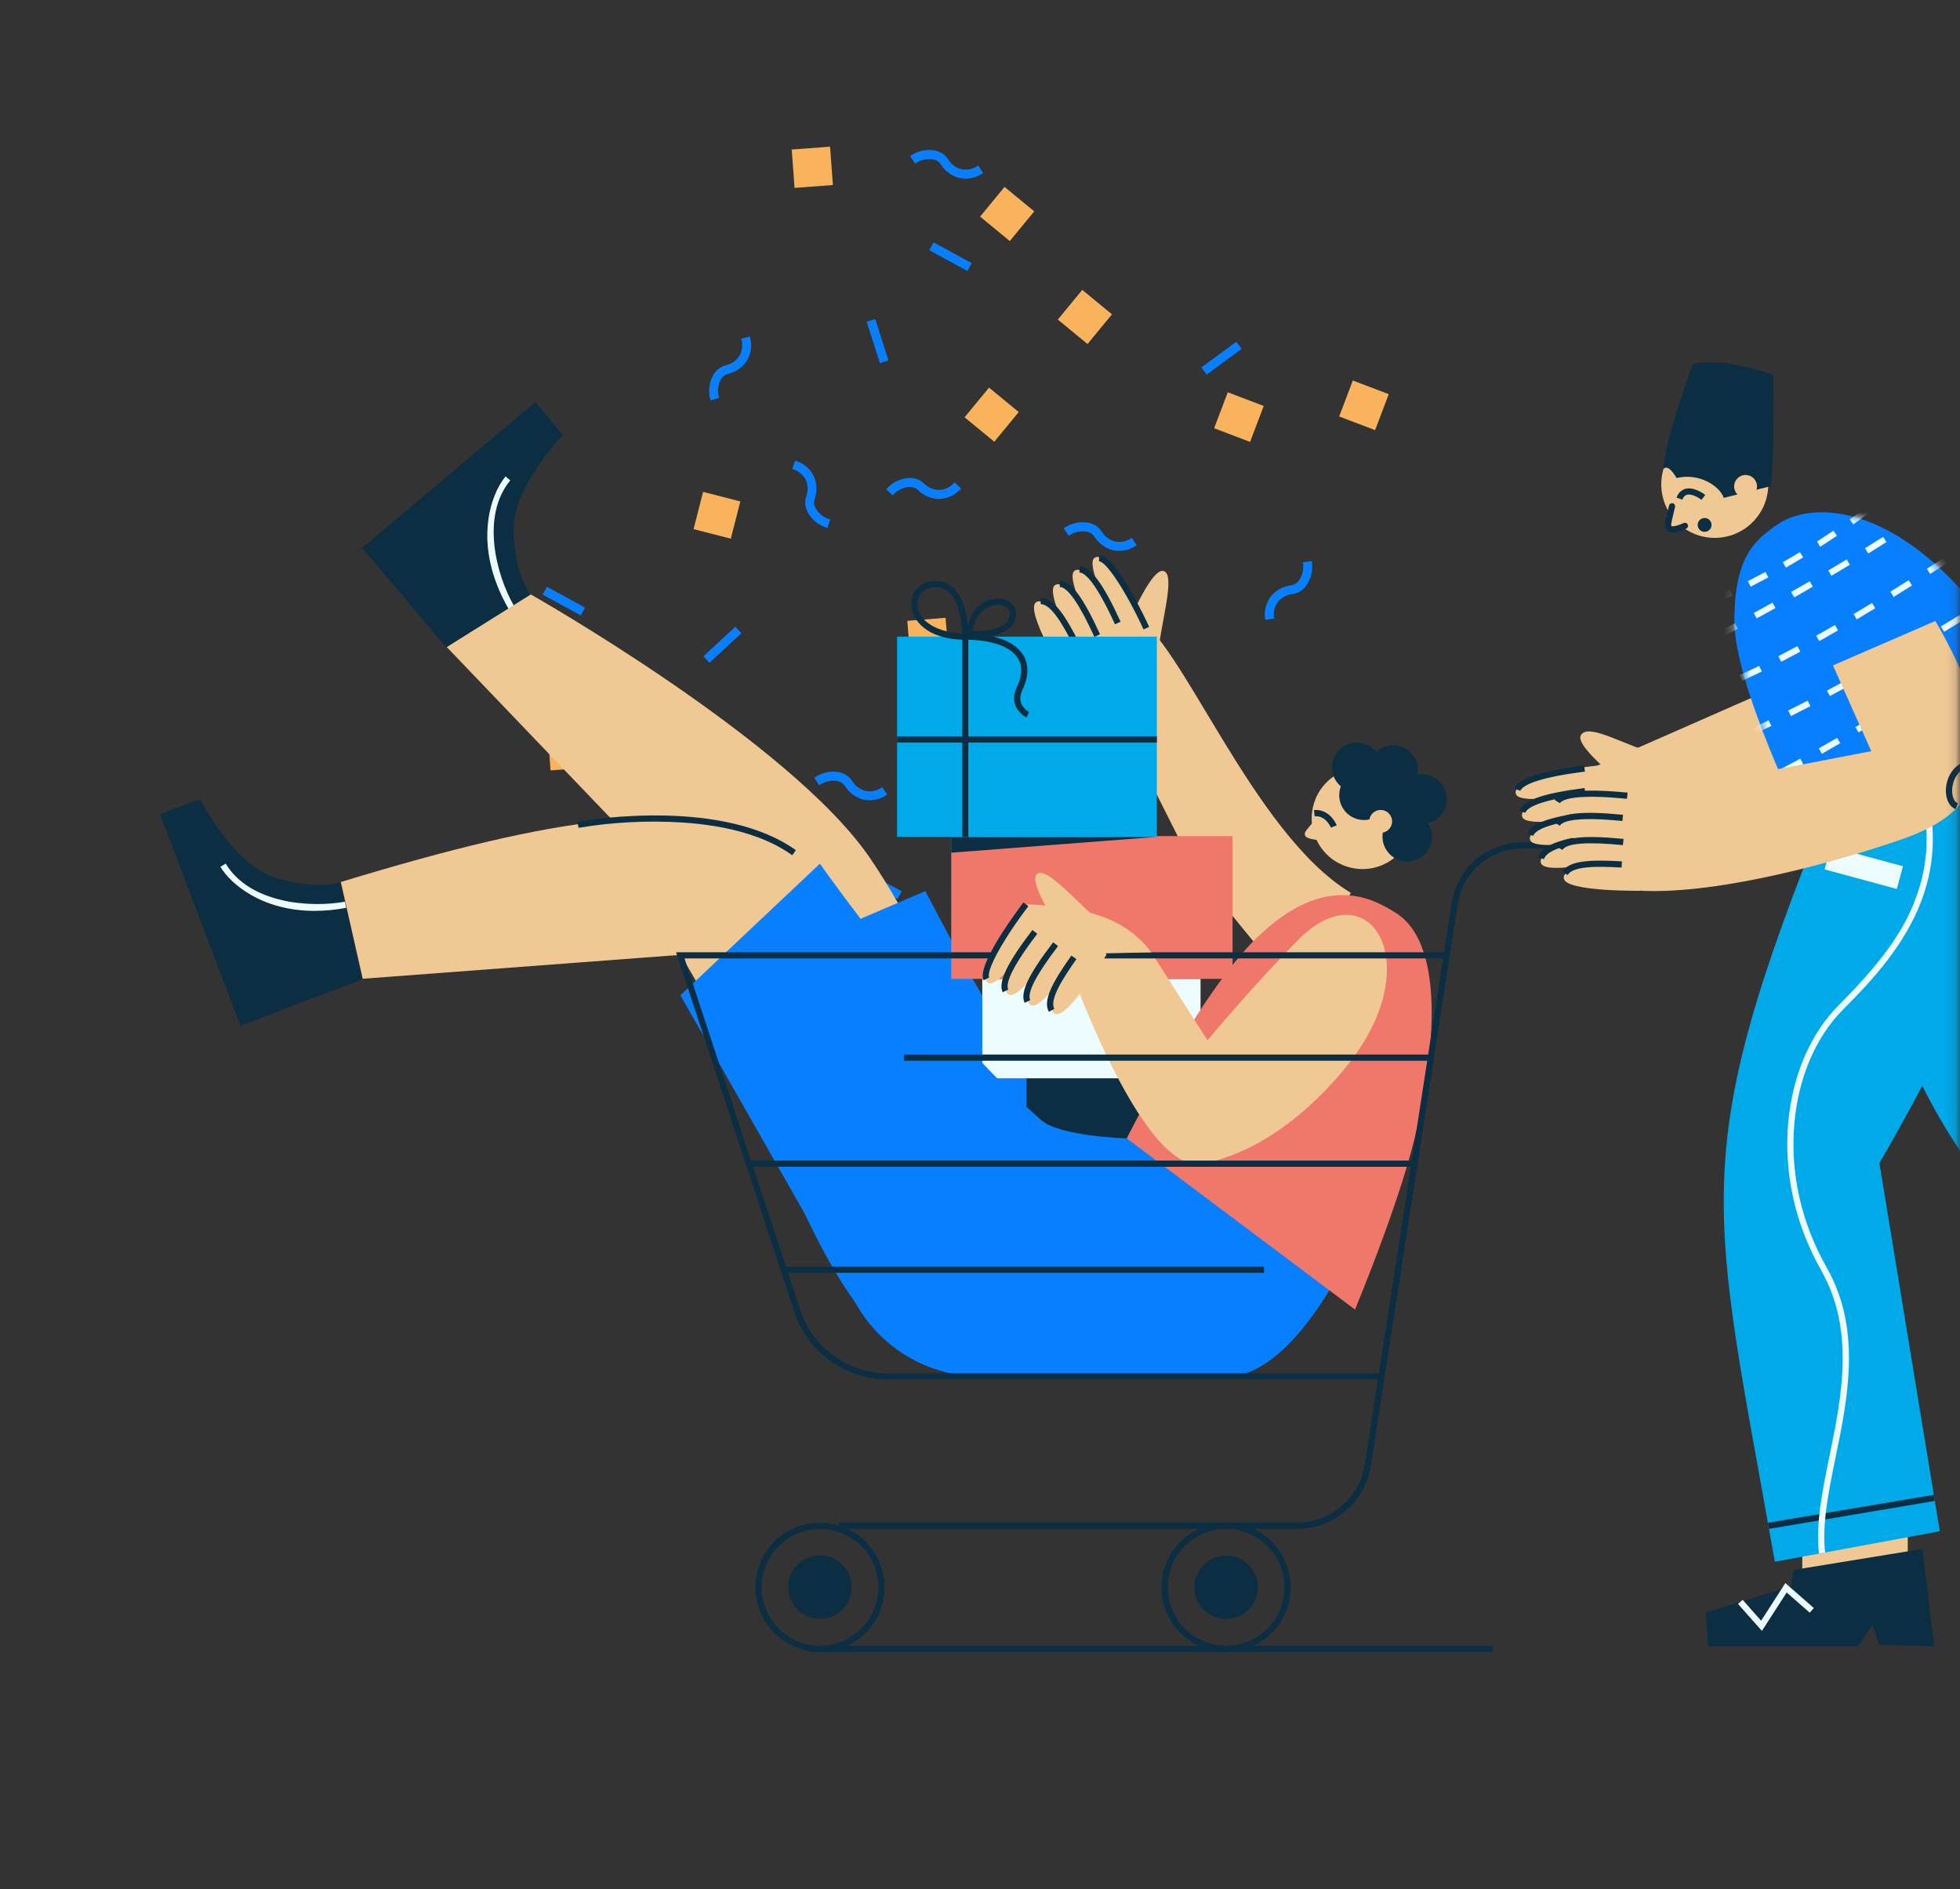 <?xml version="1.0" encoding="UTF-8"?> <svg xmlns="http://www.w3.org/2000/svg" width="220" height="212" viewBox="0 0 220 212" fill="none"><rect x="0" y="0" width="220" height="212" fill="#333333" stroke="none"/> <mask id="mask0_557_2" style="mask-type:alpha" maskUnits="userSpaceOnUse" x="0" y="0" width="220" height="212"> <rect x="0.626" y="0.348" width="219.231" height="210.756" fill="#F3F3F3"></rect> </mask> <g mask="url(#mask0_557_2)"> <path d="M142.023 69.562L143.016 69.413C142.953 69.092 142.957 68.761 143.028 68.442C143.1 68.122 143.237 67.821 143.43 67.557C143.83 67.067 144.406 66.752 145.034 66.679C145.342 66.64 145.639 66.539 145.907 66.381C146.174 66.224 146.407 66.013 146.591 65.763C146.879 65.362 147.084 64.906 147.194 64.424C147.303 63.942 147.314 63.443 147.226 62.956L146.236 63.107C146.303 63.459 146.299 63.822 146.224 64.173C146.149 64.524 146.004 64.857 145.799 65.151C145.698 65.294 145.569 65.415 145.419 65.507C145.27 65.599 145.104 65.659 144.93 65.684C144.03 65.786 143.207 66.24 142.639 66.945C142.362 67.316 142.164 67.739 142.058 68.19C141.952 68.64 141.94 69.107 142.023 69.562V69.562Z" fill="#087FFF"></path> <path d="M155.881 44.236L154.348 48.271L150.314 46.738L151.847 42.703L155.881 44.236Z" fill="#F9B35D"></path> <path d="M141.847 45.558L140.314 49.593L136.279 48.06L137.812 44.025L141.847 45.558Z" fill="#F9B35D"></path> <path d="M138.773 38.347L139.366 39.153L135.439 42.043L134.846 41.237L138.773 38.347Z" fill="#087FFF"></path> <path d="M126.124 76.475L126.717 77.281L122.79 80.171L122.197 79.366L126.124 76.475Z" fill="#087FFF"></path> <path d="M121.286 96.391C121.577 96.18 121.907 96.03 122.256 95.949C122.606 95.868 122.968 95.857 123.322 95.918C123.494 95.949 123.659 96.015 123.806 96.111C123.953 96.206 124.079 96.331 124.177 96.476C124.65 97.248 125.41 97.802 126.29 98.017C126.744 98.109 127.213 98.106 127.666 98.008C128.119 97.91 128.547 97.719 128.923 97.448L128.371 96.614C128.106 96.811 127.803 96.95 127.482 97.023C127.16 97.095 126.827 97.1 126.503 97.037C125.89 96.883 125.361 96.496 125.027 95.959C124.863 95.696 124.645 95.469 124.39 95.294C124.134 95.118 123.844 94.997 123.54 94.937C123.055 94.848 122.558 94.858 122.077 94.966C121.597 95.073 121.143 95.276 120.743 95.562L121.286 96.391Z" fill="#087FFF"></path> <path d="M109.942 114.821L110.941 114.804C110.921 114.446 110.972 114.087 111.092 113.749C111.212 113.41 111.398 113.1 111.64 112.834C111.759 112.705 111.903 112.602 112.063 112.53C112.223 112.459 112.397 112.421 112.572 112.419C113.477 112.436 114.352 112.094 115.007 111.469C115.329 111.136 115.58 110.739 115.742 110.304C115.904 109.87 115.975 109.406 115.949 108.942L114.948 108.958C114.972 109.286 114.927 109.616 114.816 109.925C114.705 110.235 114.531 110.518 114.304 110.757C113.845 111.19 113.234 111.428 112.602 111.419C112.293 111.418 111.986 111.48 111.701 111.602C111.416 111.724 111.16 111.903 110.946 112.127C110.607 112.486 110.344 112.91 110.172 113.373C109.999 113.835 109.921 114.328 109.942 114.821V114.821Z" fill="#087FFF"></path> <path d="M109.44 94.629L113.744 94.307L114.067 98.611L109.763 98.934L109.44 94.629Z" fill="#F9B35D"></path> <path d="M101.213 100.026L100.734 100.908L96.436 98.571L96.915 97.689L101.213 100.026Z" fill="#087FFF"></path> <path d="M102.721 18.366C103.013 18.155 103.343 18.005 103.694 17.924C104.044 17.842 104.407 17.832 104.762 17.892C104.931 17.923 105.092 17.987 105.236 18.081C105.38 18.175 105.504 18.297 105.6 18.439C106.075 19.21 106.834 19.764 107.713 19.98C108.168 20.071 108.638 20.068 109.091 19.97C109.545 19.872 109.974 19.681 110.351 19.41L109.796 18.575C109.532 18.772 109.229 18.911 108.907 18.984C108.585 19.056 108.252 19.061 107.928 18.997C107.315 18.843 106.785 18.457 106.452 17.919C106.287 17.657 106.069 17.43 105.812 17.254C105.556 17.078 105.267 16.956 104.962 16.896C104.476 16.806 103.977 16.814 103.494 16.92C103.011 17.026 102.554 17.227 102.151 17.512L102.721 18.366Z" fill="#087FFF"></path> <path d="M88.865 16.782L93.169 16.46L93.491 20.764L89.187 21.087L88.865 16.782Z" fill="#F9B35D"></path> <path d="M119.967 60.139C120.257 59.928 120.587 59.777 120.937 59.696C121.287 59.614 121.649 59.605 122.003 59.667C122.172 59.698 122.333 59.762 122.477 59.856C122.621 59.95 122.745 60.071 122.841 60.214C123.315 60.986 124.074 61.54 124.954 61.755C125.409 61.846 125.879 61.843 126.333 61.745C126.787 61.647 127.215 61.456 127.592 61.184L127.035 60.352C126.771 60.549 126.468 60.688 126.146 60.761C125.824 60.834 125.491 60.838 125.167 60.774C124.555 60.618 124.027 60.232 123.692 59.697C123.527 59.433 123.311 59.207 123.055 59.03C122.799 58.854 122.51 58.732 122.206 58.672C121.719 58.581 121.219 58.589 120.735 58.695C120.251 58.801 119.794 59.003 119.39 59.289L119.967 60.139Z" fill="#087FFF"></path> <path d="M109.011 81.156L110.01 81.139C109.99 80.78 110.042 80.421 110.162 80.082C110.283 79.744 110.469 79.432 110.711 79.167C110.83 79.038 110.974 78.936 111.134 78.865C111.294 78.794 111.466 78.756 111.641 78.754C112.547 78.771 113.423 78.429 114.078 77.802C114.4 77.469 114.65 77.072 114.812 76.638C114.974 76.204 115.044 75.74 115.019 75.278L114.017 75.293C114.041 75.621 113.997 75.95 113.886 76.259C113.776 76.569 113.602 76.851 113.375 77.089C112.916 77.524 112.304 77.762 111.672 77.754C111.362 77.753 111.055 77.816 110.77 77.937C110.486 78.059 110.229 78.238 110.015 78.462C109.677 78.822 109.413 79.245 109.241 79.708C109.069 80.171 108.99 80.663 109.011 81.156V81.156Z" fill="#087FFF"></path> <path d="M101.841 69.675L106.135 69.332L106.479 73.626L102.184 73.969L101.841 69.675Z" fill="#F9B35D"></path> <path d="M109.07 29.531L108.592 30.41L104.309 28.079L104.787 27.2L109.07 29.531Z" fill="#087FFF"></path> <path d="M100.202 55.587C100.435 55.314 100.72 55.089 101.041 54.928C101.362 54.766 101.712 54.671 102.07 54.647C102.246 54.635 102.423 54.66 102.59 54.72C102.756 54.78 102.909 54.873 103.037 54.995C103.681 55.633 104.55 55.992 105.456 55.994C105.92 55.976 106.375 55.862 106.792 55.659C107.21 55.457 107.582 55.17 107.884 54.818L107.136 54.131C106.927 54.385 106.667 54.592 106.373 54.739C106.079 54.886 105.757 54.97 105.429 54.985C104.796 54.979 104.191 54.727 103.741 54.283C103.518 54.066 103.253 53.898 102.963 53.787C102.673 53.676 102.363 53.627 102.053 53.64C101.56 53.667 101.077 53.792 100.632 54.008C100.188 54.225 99.792 54.529 99.467 54.901L100.202 55.587Z" fill="#087FFF"></path> <path d="M111.014 43.499L114.347 46.242L111.604 49.574L108.272 46.831L111.014 43.499Z" fill="#F9B35D"></path> <path d="M112.754 20.976L116.087 23.719L113.344 27.052L110.011 24.309L112.754 20.976Z" fill="#F9B35D"></path> <path d="M121.478 32.532L124.811 35.274L122.068 38.607L118.736 35.864L121.478 32.532Z" fill="#F9B35D"></path> <path d="M91.957 88.124C92.249 87.913 92.579 87.763 92.929 87.682C93.279 87.601 93.642 87.591 93.996 87.653C94.165 87.684 94.327 87.748 94.471 87.842C94.614 87.936 94.738 88.057 94.835 88.2C95.308 88.972 96.068 89.526 96.948 89.741C97.402 89.833 97.871 89.83 98.324 89.732C98.777 89.634 99.205 89.443 99.581 89.171L99.029 88.338C98.764 88.534 98.461 88.674 98.139 88.746C97.818 88.819 97.484 88.824 97.161 88.76C96.547 88.607 96.018 88.22 95.685 87.683C95.52 87.419 95.302 87.193 95.046 87.017C94.79 86.841 94.5 86.719 94.194 86.659C93.71 86.57 93.213 86.58 92.732 86.688C92.252 86.795 91.798 86.998 91.398 87.285L91.957 88.124Z" fill="#087FFF"></path> <path d="M61.473 82.153L65.777 81.831L66.1 86.135L61.796 86.458L61.473 82.153Z" fill="#F9B35D"></path> <path d="M65.67 68.183L65.192 69.062L60.908 66.731L61.386 65.853L65.67 68.183Z" fill="#087FFF"></path> <path d="M82.162 94.147L85.495 96.889L82.752 100.222L79.42 97.479L82.162 94.147Z" fill="#F9B35D"></path> <path d="M98.24 35.804L99.721 40.451L98.768 40.755L97.286 36.108L98.24 35.804Z" fill="#087FFF"></path> <path d="M79.748 44.922L80.715 44.661C80.608 44.318 80.57 43.957 80.605 43.599C80.64 43.242 80.746 42.895 80.917 42.579C81.003 42.426 81.118 42.292 81.257 42.185C81.395 42.077 81.554 41.999 81.723 41.954C82.606 41.752 83.374 41.209 83.859 40.443C84.091 40.042 84.238 39.596 84.29 39.136C84.341 38.675 84.297 38.208 84.16 37.765L83.195 38.023C83.297 38.336 83.333 38.666 83.3 38.993C83.267 39.32 83.167 39.636 83.004 39.922C82.665 40.454 82.132 40.833 81.518 40.98C81.216 41.052 80.931 41.185 80.682 41.372C80.434 41.558 80.225 41.793 80.071 42.063C79.829 42.494 79.675 42.969 79.62 43.46C79.564 43.951 79.608 44.449 79.748 44.922Z" fill="#087FFF"></path> <path d="M91.838 58.766C92.16 58.976 92.51 59.141 92.876 59.256L93.18 58.303C92.833 58.208 92.508 58.045 92.226 57.822C91.944 57.6 91.709 57.323 91.535 57.008C91.452 56.854 91.4 56.685 91.384 56.511C91.367 56.337 91.386 56.161 91.44 55.994C91.745 55.142 91.701 54.203 91.319 53.383C91.106 52.973 90.812 52.611 90.453 52.32C90.095 52.029 89.681 51.815 89.236 51.691L88.933 52.644C89.252 52.726 89.549 52.874 89.807 53.079C90.064 53.283 90.277 53.539 90.43 53.83C90.692 54.404 90.723 55.058 90.515 55.654C90.413 55.947 90.373 56.258 90.395 56.568C90.418 56.878 90.503 57.18 90.646 57.456C90.919 57.991 91.331 58.444 91.838 58.766Z" fill="#087FFF"></path> <path d="M77.848 59.382L78.919 55.201L83.1 56.272L82.029 60.453L77.848 59.382Z" fill="#F9B35D"></path> <path d="M82.538 70.332L83.218 71.066L79.64 74.379L78.96 73.645L82.538 70.332Z" fill="#087FFF"></path> <path d="M50.108 72.68L40.679 61.487L60.086 45.136L63.178 48.804C63.178 48.804 57.662 54.532 57.648 59.348C57.634 64.164 59.544 66.765 59.544 66.765L50.108 72.68Z" fill="#0C2E43"></path> <path d="M43.616 64.973L49.939 59.647L51.93 55.146L61.632 46.971L60.089 45.136L40.68 61.487L43.616 64.973Z" fill="#0C2E43"></path> <path d="M57.068 68.304L57.671 67.959C55.691 64.498 53.962 57.9 57.277 53.913L56.742 53.468C55.068 55.475 52.984 61.168 57.068 68.304Z" fill="#ECFCFF"></path> <path d="M59.583 66.712C59.583 66.712 88.692 83.187 97.627 96.259C106.562 109.331 109.626 123.841 109.626 123.841L100.527 148.49L79.743 103.525L50.148 72.618L59.583 66.712Z" fill="#F0C894"></path> <path d="M103.869 99.999L80.791 109.871C80.791 109.871 92.029 151.197 103.991 152.286C115.953 153.375 127.192 154.462 127.192 154.462L123.625 130.837C123.625 130.837 119.523 125.129 118.13 123.652C113.429 118.648 103.869 99.999 103.869 99.999Z" fill="#087FFF"></path> <path d="M151.643 100.208C140.545 93.582 132.389 71.201 127.192 69.076C121.996 66.95 119.377 68.38 119.377 68.38L134.065 97.557L144.594 110.423L151.643 100.208Z" fill="#F0C894"></path> <path d="M130.015 73.317C130.194 70.263 132.062 64.378 130.576 64.072C129.091 63.766 126.198 71.025 126.198 71.025L130.015 73.317Z" fill="#F0C894"></path> <path d="M128.671 70.497C126.754 65.986 123.968 61.657 122.816 62.642C121.664 63.627 126.221 71.994 126.221 71.994L128.671 70.497Z" fill="#F0C894"></path> <path d="M128.356 70.64L128.989 70.351C128.613 69.532 125.28 62.352 123.377 62.292L123.354 62.987C124.198 63.022 126.432 66.448 128.356 70.64Z" fill="#0C2E43"></path> <path d="M126.432 71.938C124.515 67.428 121.727 63.1 120.577 64.085C119.428 65.07 123.982 73.438 123.982 73.438L126.432 71.938Z" fill="#F0C894"></path> <path d="M125.15 70.061L125.781 69.771C123.836 65.511 122.417 63.594 121.182 63.555L121.159 64.25C121.778 64.269 122.971 65.293 125.15 70.061Z" fill="#0C2E43"></path> <path d="M124.226 73.558C122.309 69.048 119.521 64.721 118.369 65.706C117.217 66.691 121.773 75.058 121.773 75.058L124.226 73.558Z" fill="#F0C894"></path> <path d="M122.84 71.472L123.472 71.183C121.567 67.01 120.228 65.214 118.976 65.175L118.953 65.87C119.847 65.898 121.155 67.782 122.84 71.472Z" fill="#0C2E43"></path> <path d="M122.2 74.798C120.392 70.874 117.363 66.619 116.245 67.634C115.128 68.649 119.444 75.829 119.444 75.829L122.2 74.798Z" fill="#F0C894"></path> <path d="M120.584 72.606L121.206 72.291C119.534 69.004 118.283 67.101 116.827 67.101H116.811V67.796C117.982 67.796 119.314 70.107 120.584 72.606Z" fill="#0C2E43"></path> <path d="M115.214 118.692H137.525V130.594H115.214V118.692Z" fill="#0C2E43"></path> <path d="M40.675 109.899L27 115.1L17.979 91.38L22.464 89.674C22.464 89.674 26.045 96.773 30.576 98.379C35.107 99.986 38.206 99.04 38.206 99.04L40.675 109.899Z" fill="#0C2E43"></path> <path d="M31.26 113.48L28.321 105.752L24.733 102.387L20.223 90.527L17.979 91.38L27 115.1L31.26 113.48Z" fill="#0C2E43"></path> <path d="M35.321 102.222C36.504 102.218 37.685 102.105 38.848 101.886L38.723 101.191C34.801 101.914 27.999 101.374 25.335 96.921L24.738 97.278C25.871 99.179 29.382 102.222 35.321 102.222Z" fill="#ECFCFF"></path> <path d="M38.257 98.982C88.015 83.833 91.223 92.493 112.732 128.186L101.495 150.059L76.408 107.155L40.714 109.841L38.257 98.982Z" fill="#F0C894"></path> <path d="M110.256 109.855H134.755V121.012H110.256V109.855Z" fill="#ECFCFF"></path> <path d="M106.773 93.83H138.35V109.855H106.773V93.83Z" fill="#F0786B"></path> <path d="M126.467 127.755C126.467 127.755 118.953 127.546 116.851 125.692C104.597 114.896 92.03 96.926 92.03 96.926L76.369 111.695L96.118 146.376C97.518 148.834 99.544 150.878 101.99 152.3C104.436 153.722 107.214 154.472 110.043 154.472C110.043 154.472 122.842 154.351 137.625 154.472C145.969 154.539 152.788 137.853 152.788 137.853L126.467 127.755Z" fill="#087FFF"></path> <path d="M145.042 134.68C144.106 134.458 143.528 133.52 143.749 132.584C143.971 131.649 144.909 131.07 145.844 131.292C146.78 131.514 147.358 132.452 147.137 133.387C146.915 134.323 145.977 134.901 145.042 134.68Z" fill="#087FFF"></path> <path d="M88.928 95.976L89.332 95.41C81.194 89.595 66.469 91.933 64.817 92.207L64.935 92.902C68.771 92.263 72.667 92.061 76.549 92.302C81.838 92.647 86.001 93.885 88.928 95.976Z" fill="#0C2E43"></path> <path d="M156.563 102.377C162.801 106.128 160.615 120.183 158.77 127.787C156.925 135.392 152.092 146.967 152.092 146.967L126.474 127.755C126.474 127.755 134.545 111.493 141.194 105.117C149.065 97.556 154.549 101.172 156.563 102.377Z" fill="#F0786B"></path> <path d="M148.08 94.27C148.08 94.27 146.571 94.219 146.474 93.714C146.402 93.343 146.557 93.239 147.816 91.785L148.08 94.27Z" fill="#F0C894"></path> <path d="M148.164 94.955C146.438 92.323 147.173 88.79 149.805 87.064C152.437 85.338 155.97 86.073 157.696 88.706C159.422 91.338 158.687 94.871 156.055 96.597C153.423 98.323 149.89 97.588 148.164 94.955Z" fill="#F0C894"></path> <path d="M149.392 92.879L150.039 92.622C149.779 91.968 148.912 90.768 147.489 90.912L147.559 91.607C148.819 91.482 149.378 92.865 149.392 92.879Z" fill="#0C2E43"></path> <path d="M157.432 96.626C155.925 96.337 154.938 94.88 155.227 93.373C155.517 91.866 156.973 90.879 158.48 91.168C159.988 91.457 160.975 92.914 160.685 94.421C160.396 95.929 158.939 96.916 157.432 96.626Z" fill="#0C2E43"></path> <path d="M159.609 92.453C158.074 92.453 156.83 91.208 156.83 89.674C156.83 88.139 158.074 86.895 159.609 86.895C161.143 86.895 162.388 88.139 162.388 89.674C162.388 91.208 161.143 92.453 159.609 92.453Z" fill="#0C2E43"></path> <path d="M156.255 92.453C154.72 92.453 153.476 91.208 153.476 89.674C153.476 88.139 154.72 86.895 156.255 86.895C157.79 86.895 159.034 88.139 159.034 89.674C159.034 91.208 157.79 92.453 156.255 92.453Z" fill="#0C2E43"></path> <path d="M156.375 89.189C154.84 89.189 153.596 87.945 153.596 86.41C153.596 84.876 154.84 83.631 156.375 83.631C157.91 83.631 159.154 84.876 159.154 86.41C159.154 87.945 157.91 89.189 156.375 89.189Z" fill="#0C2E43"></path> <path d="M149.725 87.19C149.134 85.773 149.802 84.146 151.219 83.554C152.635 82.963 154.262 83.631 154.854 85.048C155.446 86.464 154.777 88.091 153.361 88.683C151.945 89.275 150.317 88.606 149.725 87.19Z" fill="#0C2E43"></path> <path d="M153.1 92.026C151.566 92.026 150.321 90.782 150.321 89.247C150.321 87.713 151.566 86.468 153.1 86.468C154.635 86.468 155.879 87.713 155.879 89.247C155.879 90.782 154.635 92.026 153.1 92.026Z" fill="#0C2E43"></path> <path d="M154.971 93.463C154.262 93.463 153.687 92.888 153.687 92.179C153.687 91.47 154.262 90.895 154.971 90.895C155.68 90.895 156.255 91.47 156.255 92.179C156.255 92.888 155.68 93.463 154.971 93.463Z" fill="#F0C894"></path> <path d="M145.802 105.4C141.099 110.103 135.532 116.736 135.532 116.736L129.227 106.872C120.856 104.134 119.377 106.728 119.377 106.728C119.377 106.728 127.99 131.899 134.927 130.601C142.631 129.152 148.602 122.88 151.3 119.476C160.399 108.058 153.687 97.515 145.802 105.4Z" fill="#F0C894"></path> <path d="M129.848 93.918L106.77 95.693V93.918H129.848Z" fill="#0C2E43"></path> <path d="M100.693 71.445H129.848V93.918H100.693V71.445Z" fill="#00A9E7"></path> <path d="M100.693 82.637H129.848V83.332H100.693V82.637Z" fill="#0C2E43"></path> <path d="M107.994 93.918H108.69V71.794C111.434 71.852 113.446 72.594 114.241 73.853C114.788 74.719 114.755 75.809 114.143 77.097C113.028 79.436 115.191 80.509 115.214 80.521L115.515 79.893C115.355 79.816 113.972 79.075 114.771 77.397C115.481 75.901 115.501 74.55 114.827 73.482C113.9 72.001 111.719 71.164 108.69 71.101C108.671 70.142 108.488 67.446 107.09 66.056C106.804 65.766 106.459 65.541 106.079 65.394C105.699 65.248 105.293 65.184 104.886 65.207C103.329 65.261 102.258 66.325 102.283 67.794C102.313 69.664 104.119 71.676 107.994 71.79V93.918ZM105.009 65.898C105.304 65.891 105.598 65.945 105.871 66.057C106.145 66.169 106.393 66.335 106.599 66.547C107.793 67.731 107.969 70.186 107.99 71.09C105.47 70.993 103.011 69.861 102.976 67.78C102.96 66.876 103.551 65.947 104.909 65.9L105.009 65.898Z" fill="#0C2E43"></path> <path d="M94.143 171.582H145.524C147.545 171.591 149.502 170.872 151.037 169.556C152.572 168.24 153.582 166.416 153.882 164.417L163.616 101.485C163.88 99.739 164.763 98.146 166.104 96.997C167.445 95.849 169.154 95.22 170.92 95.227H182.2V94.532H170.922C168.992 94.524 167.123 95.21 165.657 96.464C164.19 97.719 163.223 99.459 162.933 101.367L153.198 164.299C152.922 166.134 151.995 167.808 150.586 169.015C149.177 170.222 147.381 170.882 145.526 170.875H94.143V171.582Z" fill="#0C2E43"></path> <path d="M135.107 180.656C133.716 179.264 133.716 177.009 135.107 175.618C136.498 174.226 138.754 174.226 140.145 175.618C141.536 177.009 141.536 179.264 140.145 180.656C138.754 182.047 136.498 182.047 135.107 180.656Z" fill="#0C2E43"></path> <path d="M137.624 185.386C139.058 185.386 140.46 184.96 141.652 184.163C142.844 183.366 143.772 182.234 144.321 180.909C144.869 179.584 145.012 178.126 144.732 176.72C144.452 175.314 143.762 174.022 142.748 173.009C141.734 171.995 140.442 171.305 139.036 171.025C137.629 170.746 136.172 170.889 134.847 171.438C133.522 171.987 132.39 172.916 131.594 174.108C130.797 175.301 130.372 176.702 130.372 178.136C130.375 180.059 131.139 181.901 132.499 183.261C133.859 184.62 135.702 185.384 137.624 185.386V185.386ZM137.624 171.581C138.921 171.582 140.188 171.967 141.265 172.687C142.343 173.408 143.183 174.432 143.678 175.629C144.174 176.827 144.304 178.145 144.051 179.416C143.797 180.688 143.173 181.855 142.256 182.772C141.339 183.688 140.171 184.312 138.9 184.565C137.629 184.818 136.311 184.688 135.113 184.192C133.916 183.695 132.892 182.855 132.172 181.777C131.452 180.7 131.067 179.432 131.067 178.136C131.069 176.398 131.761 174.731 132.99 173.502C134.219 172.273 135.886 171.583 137.624 171.581V171.581Z" fill="#0C2E43"></path> <path d="M88.686 179.32C88.019 177.469 88.979 175.428 90.831 174.761C92.681 174.094 94.723 175.055 95.389 176.906C96.056 178.757 95.096 180.798 93.245 181.464C91.394 182.131 89.353 181.171 88.686 179.32Z" fill="#0C2E43"></path> <path d="M92.044 185.386C93.478 185.386 94.879 184.96 96.071 184.163C97.263 183.366 98.192 182.234 98.74 180.909C99.289 179.584 99.432 178.126 99.152 176.72C98.872 175.314 98.181 174.022 97.167 173.009C96.153 171.995 94.861 171.305 93.455 171.025C92.049 170.746 90.591 170.889 89.266 171.438C87.942 171.987 86.81 172.916 86.013 174.108C85.217 175.301 84.791 176.702 84.791 178.136C84.793 180.059 85.558 181.902 86.918 183.261C88.278 184.621 90.121 185.385 92.044 185.386V185.386ZM92.044 171.581C93.34 171.582 94.607 171.967 95.685 172.687C96.762 173.408 97.602 174.432 98.098 175.629C98.594 176.827 98.723 178.145 98.47 179.416C98.217 180.688 97.592 181.855 96.675 182.772C95.759 183.688 94.591 184.312 93.319 184.565C92.048 184.818 90.73 184.688 89.533 184.192C88.335 183.695 87.311 182.855 86.591 181.777C85.871 180.7 85.487 179.432 85.487 178.136C85.489 176.398 86.18 174.731 87.409 173.502C88.639 172.273 90.306 171.583 92.044 171.581V171.581Z" fill="#0C2E43"></path> <path d="M99.655 154.805H154.987V154.11H99.655C97.473 154.116 95.345 153.43 93.577 152.152C91.809 150.874 90.49 149.068 89.811 146.995L76.832 107.56H162.358V106.865H75.891L89.162 147.212C89.886 149.423 91.291 151.349 93.176 152.712C95.061 154.076 97.329 154.809 99.655 154.805V154.805Z" fill="#0C2E43"></path> <path d="M101.454 118.345H160.399V119.04H101.454V118.345Z" fill="#0C2E43"></path> <path d="M84.061 130.246H158.763V130.942H84.061V130.246Z" fill="#0C2E43"></path> <path d="M87.976 142.148H141.876V142.843H87.976V142.148Z" fill="#0C2E43"></path> <path d="M205.932 98.124C220.443 137.241 223.98 138.685 261.217 156.922L270.201 140.373L233.833 119.647C233.833 119.647 229 91.669 225.753 83.337C222.223 74.279 209.721 79.821 209.721 79.821L205.932 98.124Z" fill="#00A9E7"></path> <path d="M202.295 169.231H214.136V179.594H202.295V169.231Z" fill="#F0C894"></path> <path d="M205.178 90.48C189.139 130.172 192.111 134.884 199.215 175.271L217.732 171.841L210.957 130.534C210.957 130.534 227.846 101.749 227.237 92.045C226.627 82.34 223.296 77.642 223.296 77.642L205.178 90.48Z" fill="#00A9E7"></path> <path d="M215.777 173.83L217.117 184.753L210.903 184.591L210.173 182.318L208.548 184.753H191.737L191.455 180.978L201.036 178.013L201.321 176.185L215.777 173.83Z" fill="#0C2E43"></path> <path d="M197.766 183.027L200.545 178.716L203.132 180.982L203.591 180.461L200.397 177.661L197.678 181.882L195.606 179.543L195.084 180.004L197.766 183.027Z" fill="#ECFCFF"></path> <path d="M217.059 167.756L217.174 168.442L198.556 171.578L198.44 170.892L217.059 167.756Z" fill="#0C2E43"></path> <path d="M204.168 174.33L204.863 174.249C204.494 171.097 205.245 167.421 206.043 163.53C207.417 156.808 208.977 149.187 205.039 142.245C202.167 137.186 200.914 131.584 201.412 126.037C201.875 120.883 203.829 116.344 206.914 113.257C210.351 109.822 213.782 105.991 215.608 101.249C217.847 95.454 217.291 89.428 213.907 82.885L213.288 83.205C216.575 89.567 217.122 95.387 214.959 101.001C213.907 103.729 212.145 107.045 206.423 112.766C203.222 115.969 201.196 120.66 200.719 125.977C200.209 131.66 201.493 137.404 204.427 142.589C208.235 149.31 206.706 156.787 205.354 163.391C204.541 167.34 203.788 171.067 204.168 174.33Z" fill="#ECFCFF"></path> <path d="M205.495 95.017L213.6 97.214L212.908 99.766L204.803 97.569L205.495 95.017Z" fill="#ECFCFF"></path> <path d="M184.513 84.16C181.609 83.191 178.111 81.193 177.43 82.537C176.749 83.882 183.004 88.578 183.004 88.578L184.513 84.16Z" fill="#F0C894"></path> <path d="M179.414 85.907C174.547 86.392 169.573 87.762 170.171 89.152C170.769 90.543 180.112 88.689 180.112 88.689L179.414 85.907Z" fill="#F0C894"></path> <path d="M170.66 88.749C170.796 88.359 171.772 87.358 177.896 86.596L177.808 85.9C170.595 86.811 170.159 88.091 170.004 88.513L170.66 88.749Z" fill="#0C2E43"></path> <path d="M180.123 88.473C175.256 88.958 170.284 90.327 170.88 91.718C171.476 93.109 180.823 91.254 180.823 91.254L180.123 88.473Z" fill="#F0C894"></path> <path d="M171.211 91.217C171.415 90.631 172.748 89.796 177.947 89.131L177.861 88.436C173.225 89.025 170.961 89.806 170.555 90.986L171.211 91.217Z" fill="#0C2E43"></path> <path d="M181.011 91.067C176.144 91.551 171.172 92.921 171.768 94.312C172.363 95.702 181.711 93.848 181.711 93.848L181.011 91.067Z" fill="#F0C894"></path> <path d="M172.092 93.806C172.387 92.96 174.574 92.274 178.598 91.767L178.512 91.071C173.963 91.646 171.844 92.395 171.436 93.572L172.092 93.806Z" fill="#0C2E43"></path> <path d="M181.595 93.368C177.312 93.922 172.347 95.545 172.985 96.914C173.622 98.284 181.76 96.307 181.76 96.307L181.595 93.368Z" fill="#F0C894"></path> <path d="M173.3 96.416C173.636 95.308 176.246 94.724 179.015 94.256L178.899 93.561C175.251 94.177 173.059 94.808 172.642 96.205L173.3 96.416Z" fill="#0C2E43"></path> <path d="M207.218 59.459C221.651 74.926 214.185 81.001 208.463 84.51C202.74 88.019 190.639 94.708 181.753 96.307L178.86 86.109L203.447 75.306L197.124 66.872L207.218 59.459Z" fill="#F0C894"></path> <path d="M214.116 79.545L214.225 78.85C213.62 78.755 213.161 77.828 213.203 76.785C213.223 76.247 213.457 74.485 215.569 74.318L215.513 73.623C213.379 73.79 212.561 75.415 212.5 76.754C212.452 78.196 213.145 79.39 214.116 79.545Z" fill="#0C2E43"></path> <path d="M227.237 75.966C215.196 55.802 203.561 56.122 199.644 58.773C196.923 60.614 194.679 62.5 194.679 69.69C194.679 76.88 202.328 92.358 202.328 92.358L227.237 75.966Z" fill="#087FFF"></path> <mask id="mask1_557_2" style="mask-type:alpha" maskUnits="userSpaceOnUse" x="194" y="57" width="34" height="36"> <path d="M227.237 75.966C215.196 55.802 203.561 56.122 199.644 58.773C196.923 60.614 194.679 62.5 194.679 69.69C194.679 76.88 202.328 92.358 202.328 92.358L227.237 75.966Z" fill="#766DFF"></path> </mask> <g mask="url(#mask1_557_2)"> <path d="M192.431 67.762C193.099 67.47 193.787 67.157 194.48 66.835L194.183 66.206C193.488 66.531 192.814 66.841 192.153 67.133L192.431 67.762ZM196.501 65.838C197.159 65.504 197.829 65.143 198.492 64.793L198.161 64.181C197.505 64.538 196.84 64.876 196.186 65.217L196.501 65.838ZM200.458 63.699C201.104 63.328 201.756 62.943 202.393 62.554L202.031 61.96C201.399 62.345 200.752 62.727 200.11 63.094L200.458 63.699ZM204.31 61.362C204.936 60.961 205.568 60.544 206.187 60.125L205.798 59.55C205.184 59.965 204.555 60.38 203.944 60.778L204.31 61.362ZM208.018 58.85C208.63 58.414 209.24 57.967 209.833 57.519L209.413 56.965C208.825 57.408 208.22 57.851 207.615 58.284L208.018 58.85Z" fill="#ECFCFF"></path> <path d="M192.934 71.699C193.569 71.361 194.283 70.976 195.062 70.554L194.73 69.945C193.954 70.364 193.24 70.747 192.607 71.085L192.934 71.699ZM197.18 69.395C197.855 69.025 198.571 68.633 199.292 68.237L198.951 67.629C198.223 68.037 197.519 68.427 196.844 68.8L197.18 69.395ZM201.394 67.038C202.089 66.647 202.785 66.246 203.48 65.835L203.132 65.233C202.426 65.642 201.731 66.042 201.046 66.433L201.394 67.038ZM205.566 64.616C206.257 64.208 206.948 63.796 207.64 63.379L207.281 62.783C206.59 63.2 205.901 63.612 205.214 64.018L205.566 64.616ZM209.701 62.118C210.41 61.677 211.092 61.246 211.748 60.831L211.372 60.245C210.728 60.657 210.042 61.089 209.335 61.527L209.701 62.118ZM213.776 59.515C214.471 59.051 215.148 58.588 215.778 58.159L215.382 57.587C214.756 58.022 214.086 58.474 213.391 58.935L213.776 59.515ZM217.753 56.764C218.448 56.258 219.093 55.762 219.681 55.292L219.248 54.749C218.666 55.213 218.024 55.702 217.343 56.203L217.753 56.764Z" fill="#ECFCFF"></path> <path d="M195.551 76.388C196.246 76.078 196.99 75.732 197.757 75.357L197.454 74.731C196.691 75.102 195.956 75.447 195.268 75.753L195.551 76.388ZM199.931 74.265C200.627 73.908 201.341 73.526 202.078 73.125L201.746 72.515C201.014 72.912 200.295 73.292 199.612 73.646L199.931 74.265ZM204.203 71.947C204.884 71.562 205.594 71.157 206.312 70.742L205.962 70.139C205.248 70.554 204.541 70.96 203.862 71.342L204.203 71.947ZM208.405 69.511C209.105 69.097 209.8 68.68 210.491 68.26L210.13 67.666C209.444 68.084 208.752 68.499 208.055 68.913L208.405 69.511ZM212.554 66.99C213.254 66.555 213.939 66.127 214.61 65.703L214.239 65.115C213.572 65.539 212.885 65.967 212.188 66.398L212.554 66.99ZM216.659 64.412C217.366 63.949 218.049 63.517 218.696 63.096L218.318 62.514C217.669 62.936 216.991 63.374 216.283 63.828L216.659 64.412ZM220.726 61.765C221.47 61.274 222.147 60.824 222.748 60.421L222.36 59.844C221.763 60.245 221.086 60.694 220.344 61.186L220.726 61.765Z" fill="#ECFCFF"></path> <path d="M196.622 82.537C197.275 82.222 198.012 81.861 198.826 81.46L198.518 80.836C197.709 81.235 196.972 81.596 196.32 81.912L196.622 82.537ZM201.026 80.361C201.721 80.012 202.449 79.64 203.211 79.246L202.894 78.627C202.136 79.019 201.406 79.39 200.713 79.74L201.026 80.361ZM205.388 78.113C206.092 77.742 206.815 77.356 207.555 76.954L207.226 76.34C206.489 76.737 205.769 77.123 205.065 77.499L205.388 78.113ZM209.713 75.795C210.417 75.41 211.133 75.015 211.859 74.608L211.518 74.001C210.797 74.404 210.081 74.801 209.379 75.185L209.713 75.795ZM213.994 73.398C214.698 72.995 215.406 72.585 216.117 72.168L215.764 71.567C215.055 71.985 214.35 72.394 213.648 72.796L213.994 73.398ZM218.216 70.902C218.916 70.48 219.612 70.054 220.302 69.623L219.936 69.032C219.241 69.463 218.546 69.888 217.85 70.306L218.216 70.902ZM222.388 68.316C223.084 67.871 223.779 67.421 224.447 66.978L224.064 66.397C223.397 66.839 222.706 67.287 222.013 67.729L222.388 68.316Z" fill="#ECFCFF"></path> <path d="M195.994 88.955C196.689 88.651 197.41 88.311 198.161 87.945L197.857 87.319C197.111 87.683 196.39 88.014 195.711 88.32L195.994 88.955ZM200.295 86.869C200.967 86.521 201.686 86.144 202.402 85.75L202.071 85.138C201.35 85.532 200.645 85.905 199.985 86.253L200.295 86.869ZM204.49 84.593C205.16 84.215 205.856 83.817 206.558 83.406L206.208 82.806C205.513 83.214 204.817 83.61 204.147 83.988L204.49 84.593ZM208.611 82.194C209.296 81.789 209.976 81.378 210.651 80.961L210.29 80.37C209.615 80.78 208.936 81.193 208.255 81.599L208.611 82.194ZM212.679 79.71C213.358 79.285 214.033 78.861 214.696 78.439L214.322 77.853C213.662 78.272 212.99 78.697 212.311 79.118L212.679 79.71ZM216.703 77.16C217.384 76.72 218.049 76.286 218.698 75.86L218.318 75.28L216.325 76.576L216.703 77.16ZM220.687 74.548C221.382 74.084 222.038 73.648 222.669 73.224L222.279 72.647C221.651 73.069 220.991 73.512 220.302 73.968L220.687 74.548ZM224.627 71.887C225.35 71.393 226.018 70.941 226.593 70.538L226.196 69.966C225.615 70.369 224.959 70.821 224.236 71.312L224.627 71.887Z" fill="#ECFCFF"></path> </g> <path d="M192.721 90.276C193.073 90.153 193.441 90.017 193.817 89.868L193.564 89.222C193.196 89.365 192.834 89.5 192.489 89.62L192.721 90.276Z" fill="#ECFCFF"></path> <path d="M188.761 59.078C186.154 57.027 185.703 53.252 187.754 50.645C189.804 48.038 193.58 47.587 196.187 49.638C198.794 51.688 199.244 55.464 197.194 58.071C195.143 60.678 191.368 61.128 188.761 59.078Z" fill="#F0C894"></path> <path d="M190.982 56.092L191.409 55.542C191.281 55.443 190.139 54.59 189.158 54.865C188.929 54.936 188.72 55.062 188.551 55.233C188.382 55.404 188.258 55.613 188.19 55.843L188.839 56.075C188.872 55.948 188.936 55.831 189.025 55.735C189.114 55.638 189.225 55.565 189.348 55.521C189.895 55.373 190.714 55.883 190.982 56.092Z" fill="#0C2E43"></path> <path d="M192.102 58.797C192.08 58.645 192.013 58.503 191.91 58.389C191.807 58.275 191.673 58.194 191.524 58.156C191.376 58.118 191.219 58.125 191.074 58.177C190.93 58.228 190.803 58.321 190.711 58.444C190.62 58.567 190.566 58.714 190.558 58.867C190.55 59.021 190.587 59.173 190.666 59.305C190.744 59.437 190.86 59.543 190.998 59.609C191.137 59.675 191.292 59.699 191.443 59.677C191.545 59.663 191.642 59.628 191.73 59.576C191.818 59.524 191.894 59.455 191.955 59.373C192.017 59.292 192.061 59.199 192.086 59.099C192.111 59.001 192.116 58.898 192.102 58.797Z" fill="#0C2E43"></path> <path d="M189.139 59.005C189.139 59.005 187.707 59.7 187.369 59.272C187.118 58.961 187.213 58.787 187.677 56.817L189.139 59.005Z" fill="#F0C894"></path> <path d="M187.77 59.756C188.301 59.713 188.818 59.564 189.29 59.318C189.369 59.275 189.428 59.204 189.456 59.119C189.483 59.034 189.477 58.942 189.438 58.861C189.399 58.781 189.331 58.718 189.247 58.687C189.164 58.655 189.071 58.657 188.989 58.692C188.435 58.959 187.774 59.13 187.628 59.044C187.54 58.931 187.554 58.812 187.844 57.619C187.893 57.408 187.951 57.169 188.016 56.896C188.026 56.851 188.028 56.805 188.02 56.76C188.013 56.715 187.997 56.672 187.973 56.633C187.949 56.594 187.918 56.56 187.88 56.534C187.843 56.507 187.802 56.488 187.757 56.477C187.713 56.467 187.667 56.465 187.621 56.472C187.576 56.48 187.533 56.496 187.494 56.52C187.456 56.544 187.422 56.575 187.395 56.612C187.368 56.649 187.349 56.691 187.339 56.736C187.274 57.009 187.218 57.248 187.167 57.457C186.836 58.847 186.776 59.079 187.098 59.489C187.182 59.582 187.286 59.655 187.403 59.701C187.519 59.747 187.645 59.766 187.77 59.756V59.756Z" fill="#0C2E43"></path> <path d="M189.615 88.735C186.998 87.147 184.031 84.424 183.067 85.592C182.103 86.76 187.158 92.717 187.158 92.717L189.615 88.735Z" fill="#F0C894"></path> <path d="M184.254 89.308C179.386 88.698 174.248 88.932 174.519 90.422C174.79 91.913 184.316 92.179 184.316 92.179L184.254 89.308Z" fill="#F0C894"></path> <path d="M175.089 90.14C175.307 89.792 176.48 89.043 182.622 89.648L182.689 88.953C175.455 88.241 174.737 89.391 174.501 89.769L175.089 90.14Z" fill="#0C2E43"></path> <path d="M184.377 91.968C179.509 91.359 174.371 91.593 174.642 93.083C174.913 94.573 184.439 94.84 184.439 94.84L184.377 91.968Z" fill="#F0C894"></path> <path d="M175.078 92.664C175.407 92.14 176.892 91.623 182.107 92.135L182.175 91.44C177.514 90.977 175.142 91.245 174.489 92.293L175.078 92.664Z" fill="#0C2E43"></path> <path d="M184.666 94.692C179.799 94.082 174.66 94.316 174.932 95.807C175.203 97.297 184.729 97.564 184.729 97.564L184.666 94.692Z" fill="#F0C894"></path> <path d="M175.37 95.385C175.833 94.627 178.13 94.444 182.165 94.842L182.235 94.147C177.669 93.697 175.441 93.957 174.781 95.014L175.37 95.385Z" fill="#0C2E43"></path> <path d="M184.719 97.065C180.42 96.655 175.217 97.137 175.536 98.614C175.856 100.09 184.228 99.967 184.228 99.967L184.719 97.065Z" fill="#F0C894"></path> <path d="M175.961 98.199C176.533 97.193 179.206 97.202 182.012 97.36L182.052 96.664C178.36 96.456 176.079 96.583 175.358 97.853L175.961 98.199Z" fill="#0C2E43"></path> <path d="M217.233 69.69C227.877 87.97 219.248 92.237 212.89 94.393C206.532 96.548 193.244 100.386 184.228 99.967L183.672 89.382L210.041 84.299L205.74 74.673L217.233 69.69Z" fill="#F0C894"></path> <path d="M219.505 90.805L219.762 90.158C219.194 89.927 218.953 88.925 219.224 87.917C219.363 87.398 219.982 85.731 222.077 86.037L222.179 85.342C220.059 85.034 218.9 86.434 218.552 87.729C218.179 89.12 218.589 90.439 219.505 90.805Z" fill="#0C2E43"></path> <path d="M188.187 53.646C190.76 53.028 193.043 54.573 193.481 55.871L198.768 54.559C199.208 50.513 199.039 42.081 199.039 42.081C199.039 42.081 193.615 39.995 190.013 40.894C190.013 40.894 186.81 49.447 186.731 52.631C186.731 52.631 187.158 51.908 188.187 53.646Z" fill="#0C2E43"></path> <path d="M195.931 55.871C195.221 55.871 194.647 55.297 194.647 54.587C194.647 53.878 195.221 53.303 195.931 53.303C196.64 53.303 197.215 53.878 197.215 54.587C197.215 55.297 196.64 55.871 195.931 55.871Z" fill="#F0C894"></path> <path d="M123.79 103.668C121.338 101.837 117.446 97.042 116.373 98.106C115.3 99.169 119.773 105.587 119.773 105.587L123.79 103.668Z" fill="#F0C894"></path> <path d="M115.166 101.483C121.973 101.754 126.349 103.052 129.228 106.872L124.172 106.987L121.468 111.201L114.843 104.494L115.166 101.483Z" fill="#F0C894"></path> <path d="M115.166 101.483C112.081 105.291 109.566 109.783 110.975 110.337C112.384 110.891 117.639 102.945 117.639 102.945L115.166 101.483Z" fill="#F0C894"></path> <path d="M110.402 110.008L111.028 109.702C110.657 108.944 112.637 105.354 115.432 101.694L114.88 101.272C114.343 101.986 109.566 108.297 110.402 110.008Z" fill="#0C2E43"></path> <path d="M117.49 102.783C114.405 106.591 111.891 111.083 113.3 111.637C114.709 112.191 119.963 104.243 119.963 104.243L117.49 102.783Z" fill="#F0C894"></path> <path d="M112.549 111.354L113.172 111.048C112.901 110.492 113.244 108.962 116.433 104.79L115.881 104.369C113.033 108.091 112.004 110.244 112.549 111.354Z" fill="#0C2E43"></path> <path d="M119.956 103.974C116.871 107.783 114.357 112.274 115.766 112.828C117.175 113.382 122.429 105.437 122.429 105.437L119.956 103.974Z" fill="#F0C894"></path> <path d="M115.015 112.543L115.638 112.237C115.244 111.433 116.297 109.393 118.763 106.176L118.211 105.752C115.42 109.393 114.466 111.424 115.015 112.543Z" fill="#0C2E43"></path> <path d="M122.001 105.182C119.382 108.617 117.045 113.294 118.468 113.799C119.891 114.305 124.205 107.131 124.205 107.131L122.001 105.182Z" fill="#F0C894"></path> <path d="M117.729 113.549L118.341 113.218C117.787 112.202 119.206 109.936 120.821 107.636L120.253 107.236C118.125 110.263 117.031 112.265 117.729 113.549Z" fill="#0C2E43"></path> <path d="M90.939 184.691H167.604V185.386H90.939V184.691Z" fill="#0C2E43"></path> <path d="M109.4 71.531C110.392 71.531 112.302 71.399 113.341 70.465C113.564 70.269 113.744 70.029 113.868 69.759C113.992 69.489 114.058 69.196 114.061 68.898C114.087 67.953 113.304 67.248 112.156 67.183C110.534 67.093 108.696 68.293 108.448 71.124L108.418 71.474L108.768 71.499C108.809 71.513 109.041 71.531 109.4 71.531ZM111.987 67.874H112.114C112.75 67.909 113.382 68.233 113.366 68.875C113.365 69.078 113.32 69.279 113.235 69.463C113.15 69.647 113.026 69.811 112.872 69.944C111.945 70.787 109.994 70.841 109.187 70.829C109.491 68.785 110.798 67.874 111.987 67.874V67.874Z" fill="#0C2E43"></path> </g> </svg> 